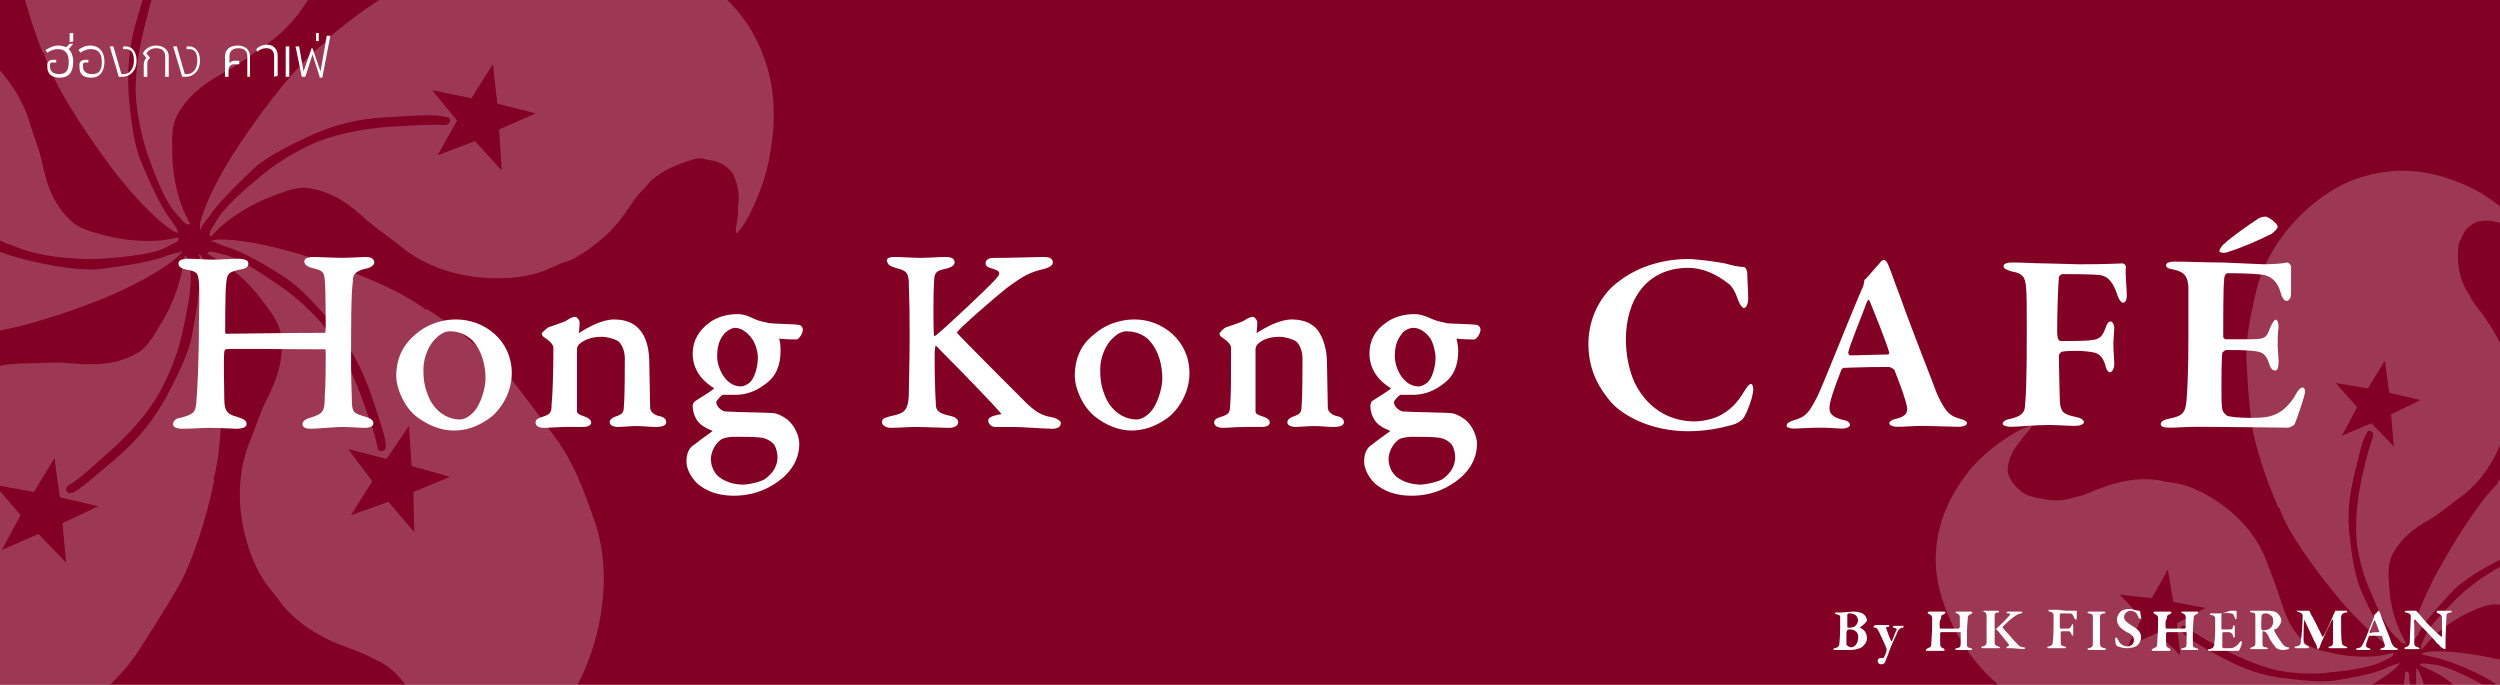 <?xml version="1.0" encoding="utf-8"?>
<!-- Generator: Adobe Illustrator 29.5.0, SVG Export Plug-In . SVG Version: 9.03 Build 0)  -->
<svg version="1.1" id="Layer_1" xmlns="http://www.w3.org/2000/svg" xmlns:xlink="http://www.w3.org/1999/xlink" x="0px" y="0px"
	 width="280px" height="76.7px" viewBox="0 0 280 76.7" style="enable-background:new 0 0 280 76.7;" xml:space="preserve">
<style type="text/css">
	.st0{fill:#820024;}
	.st1{fill:none;}
	.st2{clip-path:url(#SVGID_00000059267433473511300660000013541286904072865442_);}
	.st3{opacity:0.22;}
	.st4{fill:#FFFFFF;}
	.st5{fill:#FFFFFF;stroke:#FFFFFF;stroke-width:0.44;stroke-miterlimit:10;}
</style>
<g>
	<rect class="st0" width="280" height="76.7"/>
	<rect class="st1" width="280" height="76.7"/>
	<g>
		<defs>
			<rect id="SVGID_1_" width="280" height="76.7"/>
		</defs>
		<clipPath id="SVGID_00000065778914925004485830000000731101037833446044_">
			<use xlink:href="#SVGID_1_"  style="overflow:visible;"/>
		</clipPath>
		<g style="clip-path:url(#SVGID_00000065778914925004485830000000731101037833446044_);">
			<g class="st3">
				<path class="st4" d="M33-37.4c-4.2-2.2-8.9-3.3-14-2.1c-6.2,1.4-13.8,7.9-15.9,15.4c-1,3.5-1.8,6.7-1.8,9.6c0,2,0,5.3,0.3,8.6
					C1.8-3.6,3,1.5,4.8,5.9l0.1,0c1,3.4,4.4,8.6,7.6,12.9c4.1,5.4,7.4,7.7,7.5,7.2L20,26c-0.1-0.1-0.2-0.2-0.2-0.4l-0.6-0.9
					c-1-1.2-2.2-3.7-3.4-6.6c-0.9-2.1-1.2-5.4-1.4-7.6c-0.2-3.8,0.3-6.4,1.1-8.9c0.9-3,1.4-4.8,1.9-5.6l0.1-0.1
					c0.2-0.2,0.5-0.2,0.7,0c0.1,0.1,0.1,0.2,0.1,0.3l-0.1,0.1c-0.4,0.9-0.6,1.2-1.4,4.3c-0.5,2-1.5,5.2-1.6,9
					c-0.1,2.2,0.6,5.5,1.3,7.6c0.9,2.6,2.1,5.6,3.3,6.8l0.8,0.9c0.2,0.1,0.3,0.3,0.7,0.2l-0.5-1c-0.7-1.4-1.5-4.1-1.5-6.8
					c0-1.5-0.2-3.1,0.6-4.5c1.3-2.3,3.2-3.6,5.4-4.8c1.5-0.8,2.9-1.9,4.2-2.8c5.9-3.8,7.9-11.2,7.8-14.2l-0.2-2.2
					c0.1-0.8-0.3-3.1-1.2-5.3c-0.7-1.7-1.9-3.4-2.8-4.6c-0.5-0.6-0.7-1.4-1-1.9c-1-1.8-1-3.8-1-5c0-1.5,0.2-1.7,0.6-2.4
					c0.3-0.6,0.7-1.3,1.8-1.9c0.8-0.4,2.7-0.3,3.8,0.3c0.9,0.5,1.1,0.4,1.6,0.7c0.4,0.2,1.6,0.9,1.5,0.6
					C40.2-31.6,36.9-35.4,33-37.4L33-37.4z M20.9-6.3l0.2,4.5l-2.9-3.4L14-3.7l2.3-3.8L13.6-11l4.3,1l2.5-3.7l0.4,4.4L25-8.1
					L20.9-6.3L20.9-6.3z"/>
				<path class="st4" d="M20.3,28.1L20.3,28.1c-0.2,0.2-0.3,0.2-0.5,0.2l-1,0.3c-1.4,0.6-4.2,1.1-7.3,1.5c-2.2,0.3-5.6-0.3-7.7-0.8
					c-3.8-0.8-6.1-2-8.3-3.4c-2.7-1.6-4.2-2.6-4.8-3.4l-0.1-0.1c-0.1-0.2-0.1-0.6,0.2-0.7c0.1-0.1,0.2,0,0.4,0l0.1,0.1
					c0.8,0.6,1,0.9,3.8,2.5c1.8,1.1,4.6,2.8,8.3,3.9c2.1,0.6,5.5,0.9,7.7,0.8c2.8-0.2,6-0.5,7.5-1.3l1-0.5c0.2-0.1,0.4-0.2,0.4-0.6
					l-1.1,0.2c-1.5,0.3-4.3,0.3-7-0.4c-1.5-0.4-3-0.7-4.1-1.8c-1.9-1.9-2.6-4-3.1-6.5c-0.4-1.7-1.1-3.3-1.5-4.8
					C0.9,6.7-5.7,2.8-8.7,2.1l-2.2-0.5c-0.8-0.3-3-0.6-5.5-0.2c-1.8,0.2-3.7,0.9-5.2,1.5c-0.8,0.3-1.5,0.3-2.1,0.5
					c-2,0.5-3.9,0-5.1-0.4c-1.4-0.4-1.5-0.7-2.1-1.2c-0.5-0.5-1.1-1-1.4-2.3c-0.2-0.9,0.4-2.7,1.3-3.6c0.7-0.8,0.7-1,1.1-1.4
					c0.4-0.4,1.2-1.3,1-1.3c-0.9,0-5.4,2.2-8.4,5.4c-3.2,3.4-5.6,7.7-5.8,12.9c-0.3,6.4,3.9,15.5,10.6,19.5c3.1,1.9,6,3.5,8.8,4.3
					c1.9,0.5,5.1,1.4,8.4,2.1c2.3,0.5,7.5,0.7,12.2,0.1v-0.1c3.5-0.1,9.5-1.9,14.5-3.9C17.7,30.9,20.8,28.3,20.3,28.1L20.3,28.1z
					 M-13,22.6l-4.1,1.7l2.1-3.9l-2.9-3.4l4.4,0.8l2.3-3.8l0.6,4.4l4.3,1l-4,1.9l0.4,4.4C-9.9,25.9-13,22.6-13,22.6z"/>
				<path class="st4" d="M83.9,3c-3.4-5.4-12-10.5-19.8-9.9c-3.7,0.2-6.9,0.5-9.6,1.5c-1.9,0.7-5,1.8-8,3.1
					c-2.1,0.9-6.5,3.7-10.1,6.9l0.1,0.1c-2.9,2.1-6.7,7-9.7,11.5c-3.8,5.7-4.8,9.5-4.3,9.5l0-0.1c0-0.1,0.1-0.2,0.2-0.4l0.7-0.9
					c0.8-1.3,2.8-3.3,5.1-5.5c1.7-1.5,4.7-2.9,6.7-3.8c3.5-1.5,6.2-1.8,8.8-1.9c3.1-0.2,4.9-0.3,5.9,0l0.2,0
					c0.3,0.1,0.4,0.4,0.2,0.7c-0.1,0.1-0.2,0.1-0.3,0.2l-0.2,0c-0.9,0-1.4-0.1-4.5,0.1c-2.1,0.1-5.4,0.3-9,1.5
					c-2.1,0.7-5,2.4-6.7,3.8c-2.2,1.8-4.6,3.9-5.4,5.4l-0.6,1c-0.1,0.2-0.2,0.4,0,0.7l0.8-0.8c1.1-1.1,3.4-2.7,6-3.7
					c1.5-0.5,2.8-1.2,4.4-0.9c2.6,0.5,4.4,1.8,6.2,3.5c1.3,1.1,2.8,2.1,4,3.1c5.5,4.4,13.2,3.8,16,2.6l2.1-0.9
					c0.8-0.1,2.8-1.3,4.6-2.9c1.4-1.2,2.5-2.9,3.4-4.2c0.5-0.7,1.1-1.2,1.4-1.6c1.3-1.5,3.2-2.2,4.4-2.6c1.4-0.5,1.6-0.4,2.4-0.2
					c0.6,0.1,1.5,0.2,2.4,1.1c0.7,0.6,1.2,2.5,1,3.7c-0.1,1,0,1.2-0.1,1.8c-0.1,0.5-0.3,1.8-0.1,1.6c0.8-0.5,3.2-4.9,3.8-9.2
					C87.1,12.3,86.7,7.5,83.9,3L83.9,3z M56.2,19.1l-3-3.3L49,17.4l2.2-3.9l-2.8-3.4l4.4,0.9l2.4-3.8l0.5,4.4l4.3,1.1l-4.1,1.8
					C55.9,14.6,56.2,19.1,56.2,19.1z"/>
				<path class="st4" d="M24.6,38.6c-0.5-6.8-2-10.5-2.3-10.1l0,0.1c0.1,0.1,0.1,0.2,0,0.4l0,1.1c0.2,1.5-0.2,4.3-0.8,7.5
					c-0.4,2.2-2,5.2-3,7.1c-1.9,3.3-3.8,5.2-5.8,6.9c-2.4,2-3.7,3.2-4.6,3.6L8,55.2c-0.3,0.1-0.6-0.1-0.6-0.4c0-0.1,0.1-0.2,0.1-0.3
					l0.1-0.1c0.8-0.5,1.2-0.7,3.5-2.8c1.6-1.4,4.1-3.5,6.2-6.7c1.2-1.8,2.5-4.9,3-7.1c0.6-2.7,1.3-5.9,1-7.5l-0.2-1.1
					c-0.1-0.2-0.1-0.4-0.4-0.6l-0.2,1.1c-0.2,1.5-1,4.2-2.5,6.6c-0.8,1.3-1.5,2.7-2.9,3.4c-2.3,1.2-4.6,1.2-7.1,1
					c-1.7-0.2-3.5,0-5,0c-7-0.1-12.8,5-14.3,7.7l-1.1,2c-0.6,0.6-1.5,2.7-1.9,5.1c-0.3,1.8-0.2,3.8-0.2,5.4c0,0.8-0.1,1.6-0.2,2.1
					c-0.1,2-1.2,3.7-1.9,4.7c-0.8,1.2-1.1,1.3-1.8,1.6c-0.6,0.3-1.3,0.7-2.6,0.6c-0.9-0.1-2.5-1.2-3.1-2.3c-0.5-0.9-0.7-1-1-1.5
					c-0.2-0.4-0.9-1.6-0.9-1.3c-0.3,0.9,0.5,5.8,2.6,9.6c2.3,4.1,5.6,7.6,10.6,9.5c6,2.2,15.9,1,21.8-4.2c2.8-2.4,5.2-4.6,6.7-7.1
					c1.1-1.7,2.9-4.5,4.5-7.3c1.1-2,2.9-6.9,3.8-11.6l-0.1,0C24.9,50.2,25,44,24.6,38.6L24.6,38.6z M7,58.6L7.4,63l-3.1-3.2
					l-4.1,1.8l2.1-3.9l-2.9-3.4l4.4,0.8l2.3-3.8l0.6,4.4l4.3,1L7,58.6L7,58.6z"/>
				<path class="st4" d="M66.5,58.1c-1.2-3.5-2.4-6.5-4.1-8.8c-1.2-1.6-3.1-4.3-5.2-6.9c-1.5-1.8-5.3-5.2-9.4-7.8l-0.1,0.1
					c-2.8-2.2-8.5-4.5-13.7-6.1c-6.5-2-10.5-2-10.3-1.5h0.1c0.1,0,0.3,0,0.4,0.1l1,0.4c1.5,0.4,4,1.7,6.6,3.4
					c1.9,1.2,4.1,3.7,5.5,5.4c2.4,3,3.4,5.4,4.3,7.9c1,3,1.6,4.7,1.6,5.6l0,0.2c0,0.3-0.3,0.5-0.6,0.4c-0.1,0-0.2-0.1-0.3-0.2l0-0.1
					c-0.2-0.9-0.2-1.3-1.3-4.3c-0.7-2-1.8-5.1-3.9-8.3c-1.2-1.8-3.7-4.2-5.5-5.4c-2.3-1.6-5-3.4-6.6-3.7l-1.1-0.3
					c-0.2,0-0.5-0.1-0.7,0.2l1,0.6c1.4,0.7,3.6,2.5,5.2,4.7c0.9,1.2,1.9,2.4,2.1,4c0.3,2.6-0.5,4.8-1.6,7c-0.8,1.5-1.3,3.3-1.9,4.7
					c-2.7,6.5,0,13.7,1.9,16.1l1.4,1.8c0.4,0.7,2,2.4,4.1,3.6c1.6,1,3.5,1.6,5,2.2c0.8,0.3,1.4,0.7,1.9,0.9c1.8,0.8,3,2.5,3.7,3.5
					c0.8,1.2,0.8,1.5,0.8,2.3c0,0.7,0.2,1.5-0.4,2.7c-0.4,0.8-2,1.8-3.3,2c-1,0.2-1.2,0.3-1.7,0.4c-0.5,0.1-1.8,0.2-1.6,0.4
					c0.7,0.6,5.6,1.7,9.9,1.1c4.7-0.6,9.2-2.4,12.7-6.3C66.7,75.1,69.2,65.4,66.5,58.1L66.5,58.1z M46.3,55.1l0.1,4.5l-2.9-3.4
					l-4.2,1.5l2.4-3.8L39,50.3l4.3,1.1l2.5-3.7l0.3,4.5l4.3,1.2L46.3,55.1L46.3,55.1z"/>
			</g>
			<g class="st3">
				<path class="st4" d="M234,112.6c1.9,3.3,4.6,6.1,8.7,7.6c4.9,1.7,12.9,0.6,17.6-3.6c2.2-2,4.1-3.8,5.4-5.8
					c0.9-1.4,2.3-3.7,3.6-6c0.9-1.7,2.3-5.6,3-9.5l-0.1,0c0.8-2.8,0.8-7.8,0.4-12.2c-0.5-5.5-1.7-8.5-2-8.2l0,0.1
					c0,0.1,0.1,0.2,0,0.3v0.9c0.1,1.2-0.1,3.5-0.5,6.1c-0.3,1.8-1.5,4.2-2.4,5.8c-1.5,2.7-3,4.2-4.6,5.7c-1.9,1.7-3,2.7-3.7,3
					l-0.1,0.1c-0.2,0.1-0.5-0.1-0.5-0.3c0-0.1,0-0.2,0.1-0.3l0.1-0.1c0.6-0.4,0.9-0.6,2.8-2.3c1.3-1.2,3.3-2.9,5-5.5
					c1-1.5,2-4,2.4-5.8c0.5-2.2,1-4.8,0.7-6.1l-0.1-0.9c0-0.2-0.1-0.4-0.4-0.4l-0.1,0.9c-0.1,1.2-0.8,3.4-1.9,5.3
					c-0.7,1.1-1.2,2.2-2.4,2.8c-1.9,1-3.7,1.1-5.7,0.9c-1.4-0.1-2.8,0-4.1,0c-5.7,0-10.3,4.2-11.5,6.4l-0.9,1.6
					c-0.4,0.5-1.2,2.2-1.5,4.2c-0.2,1.5-0.2,3.1-0.1,4.4c0,0.7-0.1,1.3-0.1,1.7c-0.1,1.6-0.9,3-1.5,3.9c-0.7,1-0.9,1-1.5,1.3
					c-0.5,0.2-1.1,0.6-2.1,0.5c-0.8-0.1-2-1-2.5-1.8c-0.4-0.7-0.6-0.8-0.8-1.2c-0.2-0.4-0.7-1.3-0.8-1.1
					C231.6,105.5,232.2,109.5,234,112.6L234,112.6z M255.8,96.6l1.8-3.1l0.5,3.6l3.5,0.8l-3.2,1.6l0.4,3.6l-2.5-2.6l-3.3,1.5
					l1.7-3.2l-2.4-2.7L255.8,96.6L255.8,96.6z"/>
				<path class="st4" d="M271.2,73.3L271.2,73.3c0.2,0,0.3,0,0.4,0.1l0.9,0.2c1.2,0.2,3.4,1,5.7,2.2c1.6,0.8,3.7,2.6,4.9,3.9
					c2.2,2.2,3.3,4.1,4.2,6c1.1,2.3,1.8,3.6,1.8,4.4l0,0.1c0,0.2-0.2,0.4-0.4,0.4c-0.1,0-0.2-0.1-0.2-0.2l0-0.1
					c-0.3-0.7-0.3-1.1-1.5-3.4c-0.8-1.5-1.9-3.9-4-6.3c-1.1-1.4-3.4-3-4.9-3.9c-2-1.1-4.3-2.2-5.7-2.3l-0.9-0.1
					c-0.2,0-0.4,0-0.5,0.2l0.9,0.4c1.2,0.5,3.1,1.7,4.6,3.3c0.9,0.9,1.8,1.8,2,3c0.5,2.1,0,3.9-0.7,5.8c-0.5,1.3-0.7,2.7-1.1,3.9
					c-1.5,5.5,1.3,11.1,3,12.8l1.3,1.3c0.4,0.6,1.8,1.7,3.6,2.6c1.4,0.6,3,1,4.2,1.3c0.6,0.1,1.2,0.4,1.6,0.6
					c1.6,0.5,2.6,1.7,3.3,2.5c0.8,0.9,0.8,1.1,0.9,1.8c0.1,0.5,0.3,1.2-0.1,2.2c-0.3,0.7-1.5,1.7-2.5,1.9c-0.8,0.2-0.9,0.3-1.4,0.4
					c-0.4,0.1-1.4,0.3-1.2,0.5c0.6,0.4,4.7,0.8,8.1,0c3.7-0.9,7.2-2.8,9.6-6.3c3-4.2,4.1-12.3,1.3-17.9c-1.3-2.7-2.5-5-4.1-6.7
					c-1.1-1.2-2.9-3.2-4.8-5.1c-1.4-1.3-4.8-3.7-8.3-5.4l0,0.1c-2.5-1.5-7.3-2.9-11.6-3.7C274.2,72.6,271,72.9,271.2,73.3
					L271.2,73.3z M291.7,91.6l3.6,0.6l-3.2,1.7l0.5,3.6l-2.6-2.5l-3.2,1.6l1.5-3.3l-2.5-2.6l3.6,0.5L291,88L291.7,91.6L291.7,91.6z"
					/>
				<path class="st4" d="M216.8,62.7c0,5.2,3.7,12.4,9.2,15.5c2.6,1.4,4.9,2.7,7.2,3.2c1.6,0.3,4.2,1,6.9,1.4
					c1.9,0.3,6.1,0.3,9.9-0.3v-0.1c2.9-0.2,7.6-1.8,11.6-3.6c5-2.3,7.5-4.4,7.1-4.6l-0.1,0.1c-0.1,0.1-0.2,0.1-0.3,0.1l-0.8,0.3
					c-1.1,0.6-3.3,1.1-5.9,1.5c-1.8,0.3-4.5-0.1-6.3-0.3c-3.1-0.5-5-1.5-6.9-2.5c-2.2-1.2-3.5-2-4-2.6l-0.1-0.1
					c-0.1-0.2-0.1-0.5,0.1-0.6c0.1-0.1,0.2,0,0.3,0l0.1,0.1c0.6,0.4,0.9,0.7,3.1,1.9c1.5,0.8,3.8,2.1,6.8,2.9
					c1.7,0.4,4.5,0.6,6.3,0.3c2.2-0.2,4.8-0.6,6-1.3l0.8-0.4c0.1-0.1,0.3-0.2,0.3-0.5l-0.9,0.2c-1.2,0.3-3.5,0.4-5.7-0.1
					c-1.2-0.3-2.5-0.4-3.4-1.3c-1.6-1.4-2.2-3.2-2.8-5.1c-0.4-1.3-1-2.7-1.4-3.8c-1.9-5.4-7.4-8.3-9.8-8.8l-1.8-0.3
					c-0.6-0.2-2.5-0.4-4.4,0c-1.5,0.3-3,0.9-4.2,1.4c-0.6,0.3-1.2,0.3-1.7,0.5c-1.6,0.5-3.1,0.1-4.1-0.1c-1.2-0.3-1.3-0.5-1.8-0.9
					c-0.4-0.4-0.9-0.8-1.2-1.8c-0.2-0.7,0.3-2.2,0.9-3c0.6-0.7,0.6-0.8,0.9-1.2c0.3-0.3,1-1.1,0.8-1.1c-0.8,0-4.3,2-6.6,4.6
					C218.6,55,216.8,58.5,216.8,62.7L216.8,62.7z M242.8,63.8l0.6,3.6l3.6,0.7l-3.2,1.7l0.4,3.6l-2.6-2.5l-3.3,1.5l1.6-3.2l-2.5-2.6
					L241,67C241,67,242.8,63.8,242.8,63.8z"/>
				<path class="st4" d="M272.9,64.2c-2.6,4.9-3.2,8.1-2.8,8v-0.1c0-0.1,0.1-0.2,0.2-0.3l0.5-0.7c0.5-1.1,2-2.9,3.8-4.8
					c1.2-1.3,3.6-2.7,5.2-3.5c2.8-1.5,4.9-1.9,7-2.2c2.5-0.4,4-0.6,4.8-0.4h0.1c0.2,0.1,0.3,0.3,0.2,0.5c0,0.1-0.1,0.1-0.2,0.2h-0.1
					c-0.8,0-1.1,0-3.6,0.4c-1.7,0.3-4.3,0.7-7.2,1.8c-1.6,0.7-3.9,2.3-5.2,3.5c-1.6,1.6-3.5,3.4-4,4.7l-0.4,0.9c0,0.2-0.1,0.3,0,0.6
					l0.6-0.7c0.8-1,2.5-2.4,4.5-3.4c1.1-0.5,2.2-1.1,3.5-1c2.1,0.2,3.7,1.2,5.3,2.4c1.1,0.8,2.4,1.5,3.4,2.2c4.8,3.1,11,2.1,13.1,1
					l1.6-0.9c0.6-0.2,2.2-1.2,3.5-2.7c1-1.1,1.9-2.5,2.5-3.7c0.3-0.6,0.8-1,1-1.4c1-1.3,2.4-2,3.4-2.4c1.1-0.5,1.3-0.4,2-0.3
					c0.5,0.1,1.2,0.1,2,0.7c0.6,0.5,1.1,1.9,1.1,2.9c0,0.9,0,1,0,1.4c0,0.4-0.1,1.5,0.1,1.3c0.6-0.5,2.2-4.2,2.4-7.7
					c0.2-3.8-0.5-7.7-3.1-11.1c-3.1-4.1-10.5-7.6-16.7-6.7c-3,0.5-5.5,0.9-7.7,1.9c-1.5,0.7-3.9,1.8-6.3,3.1c-1.7,0.9-5,3.4-7.7,6.3
					l0.1,0.1C277.7,56.1,275,60.4,272.9,64.2L272.9,64.2z M293.7,58.3l1.7-3.2l0.7,3.6l3.6,0.6l-3.2,1.8l0.5,3.6l-2.6-2.5l-3.2,1.6
					l1.5-3.3l-2.5-2.6L293.7,58.3z"/>
				<path class="st4" d="M252.7,32.6c-0.7,2.9-1.2,5.5-1.1,7.8c0.1,1.6,0.2,4.3,0.6,7c0.2,1.9,1.4,5.9,3,9.5l0.1,0
					c0.9,2.7,3.9,6.8,6.7,10.2c3.6,4.2,6.3,6,6.4,5.6l-0.1,0c-0.1,0-0.2-0.1-0.2-0.3l-0.5-0.7c-0.8-0.9-2-2.9-3-5.2
					c-0.8-1.6-1.2-4.3-1.4-6.1c-0.4-3.1,0-5.2,0.5-7.3c0.6-2.5,0.9-3.9,1.4-4.6l0-0.1c0.1-0.2,0.4-0.2,0.6,0
					c0.1,0.1,0.1,0.2,0.1,0.3l0,0.1c-0.2,0.7-0.4,1-1,3.5c-0.4,1.7-1,4.3-0.9,7.4c0,1.8,0.7,4.5,1.4,6.1c0.9,2.1,1.9,4.5,2.9,5.4
					l0.7,0.7c0.1,0.1,0.3,0.2,0.6,0.2l-0.4-0.8c-0.6-1.1-1.4-3.2-1.5-5.5c-0.1-1.2-0.2-2.5,0.3-3.6c1-1.9,2.4-3,4.2-4
					c1.2-0.7,2.3-1.7,3.3-2.4c4.7-3.3,6-9.4,5.7-11.9l-0.2-1.8c0.1-0.7-0.3-2.5-1.2-4.3c-0.7-1.3-1.7-2.7-2.5-3.7
					c-0.4-0.5-0.6-1.1-0.9-1.5c-0.9-1.4-1-3-1-4c0-1.2,0.1-1.4,0.4-2c0.2-0.5,0.5-1.1,1.4-1.6c0.7-0.4,2.2-0.4,3.1,0.1
					c0.8,0.4,0.9,0.3,1.3,0.5c0.4,0.2,1.3,0.6,1.3,0.4c-0.2-0.7-3.1-3.6-6.3-5.1c-3.5-1.6-7.3-2.4-11.5-1.2
					C260,20.9,254.1,26.4,252.7,32.6L252.7,32.6z M265.2,43.5l1.9-3.1l0.5,3.6l3.5,0.8l-3.3,1.6l0.3,3.6l-2.5-2.6l-3.3,1.4l1.7-3.2
					l-2.4-2.7L265.2,43.5L265.2,43.5z"/>
			</g>
		</g>
	</g>
	<path class="st4" d="M208.3,70.3C208.3,70.3,208.3,70.3,208.3,70.3c0.5,0.2,0.8,0.6,0.8,1.2c0,0.4-0.3,0.8-0.6,1
		c-0.3,0.2-1,0.3-1.2,0.3c-0.2,0-0.9,0-1.3,0c-0.2,0-0.4,0-0.5,0c-0.1,0-0.2-0.1-0.2-0.1s0.1-0.1,0.2-0.1c0.4-0.1,0.4-0.2,0.5-0.4
		c0-0.1,0.1-0.8,0.1-2.1c0-0.6,0-0.9,0-1c0-0.2-0.1-0.2-0.4-0.3c-0.1,0-0.2-0.1-0.2-0.1c0-0.1,0.1-0.1,0.2-0.1h0.5
		c0.2,0,1.1-0.1,1.4-0.1c0.4,0,0.8,0.1,1,0.2c0.3,0.2,0.5,0.5,0.5,0.8C208.9,69.9,208.5,70.1,208.3,70.3L208.3,70.3z M207.2,68.7
		c0,0-0.2,0-0.2,0c0,0-0.1,0.1-0.1,0.1c0,0.1,0,0.3,0,1.4c0,0,0,0.1,0.1,0.1c0.2,0,0.6,0,0.8-0.2c0.2-0.2,0.3-0.4,0.3-0.6
		C208.1,69,207.7,68.7,207.2,68.7L207.2,68.7z M207.7,70.6c-0.2-0.1-0.4-0.1-0.6-0.1c-0.1,0-0.2,0-0.2,0.1c0,0-0.1,0.1-0.1,0.3
		c0,0.2,0,1,0,1.2c0,0.1,0,0.2,0.1,0.2c0.1,0.1,0.3,0.2,0.4,0.2c0.4,0,0.8-0.4,0.8-1C208.2,71.1,208,70.8,207.7,70.6z"/>
	<path class="st4" d="M210.1,70c0.2,0,0.5,0,0.7,0s0.5,0,0.6,0c0.1,0,0.2,0,0.2,0.1s0,0.1-0.2,0.1c-0.2,0.1-0.2,0.1-0.1,0.3
		c0.1,0.3,0.4,1.1,0.5,1.3c0,0,0.1,0,0.1,0c0.1-0.2,0.4-1.1,0.5-1.2c0.1-0.2,0-0.2-0.3-0.3c-0.1,0-0.1-0.1-0.1-0.1
		c0-0.1,0.1-0.1,0.2-0.1c0.1,0,0.3,0,0.4,0s0.3,0,0.5,0c0.1,0,0.1,0,0.1,0.1s-0.1,0.1-0.2,0.1c-0.1,0-0.2,0.1-0.4,0.3
		c-0.1,0.3-0.7,1.5-0.8,1.8c-0.2,0.6-0.5,1.3-0.7,1.8c-0.1,0.2-0.3,0.2-0.4,0.2c-0.3,0-0.4-0.2-0.4-0.4c0-0.1,0.1-0.3,0.3-0.3
		c0,0,0.2,0,0.3,0c0.1,0,0.1-0.1,0.1-0.1c0.1-0.1,0.3-0.6,0.3-0.8c0-0.1,0-0.1,0-0.1c0-0.1-0.1-0.2-0.1-0.3
		c-0.2-0.4-0.7-1.6-0.9-1.9c-0.1-0.1-0.1-0.2-0.3-0.2c-0.1,0-0.2-0.1-0.2-0.1C209.9,70.1,210,70,210.1,70L210.1,70z"/>
	<path class="st4" d="M217.3,70.4c0.5,0,1.4,0,2.1,0c0,0,0.1-0.1,0.1-0.2c0-0.1,0-0.9,0-1.1c0-0.2-0.1-0.3-0.3-0.4
		c-0.1,0-0.2-0.1-0.2-0.1c0-0.1,0.1-0.1,0.2-0.1c0.1,0,0.6,0,0.8,0c0.2,0,0.7,0,0.7,0c0.1,0,0.2,0,0.2,0.1c0,0.1-0.1,0.1-0.2,0.2
		c-0.2,0.1-0.3,0.2-0.3,0.3c0,0.3-0.1,0.9-0.1,1.9c0,0.7,0,1,0,1.2c0,0.3,0.1,0.3,0.4,0.4c0.1,0,0.2,0.1,0.2,0.1
		c0,0.1-0.1,0.1-0.2,0.1s-0.5,0-0.7,0c-0.1,0-0.7,0-0.8,0c-0.2,0-0.2,0-0.2-0.1s0.1-0.1,0.2-0.1c0.3-0.1,0.4-0.1,0.4-0.6
		c0-0.3,0-0.9,0-1.1c0-0.1,0-0.1-0.1-0.1c-0.6,0-2,0-2.1,0c0,0-0.1,0.1-0.1,0.1c0,0.2,0,1,0,1.2c0,0.3,0.1,0.4,0.3,0.5
		c0.1,0,0.2,0.1,0.2,0.2c0,0.1-0.1,0.1-0.2,0.1c-0.1,0-0.6,0-0.9,0c-0.2,0-0.5,0-0.8,0c-0.2,0-0.2,0-0.2-0.1c0-0.1,0.1-0.1,0.2-0.2
		c0.3-0.1,0.4-0.2,0.4-0.4c0-0.3,0.1-1.3,0.1-2.2c0-0.2,0-0.6,0-0.8c0-0.2-0.1-0.3-0.3-0.4c-0.2-0.1-0.2-0.1-0.2-0.2
		c0-0.1,0.1-0.1,0.2-0.1c0.2,0,0.6,0,0.8,0c0.3,0,0.6,0,0.8,0c0.1,0,0.2,0,0.2,0.1c0,0.1-0.1,0.1-0.2,0.2c-0.3,0.1-0.3,0.2-0.3,0.5
		C217.2,69.4,217.2,70.2,217.3,70.4C217.2,70.3,217.2,70.4,217.3,70.4L217.3,70.4z"/>
	<path class="st4" d="M222.2,68.4c0.2,0,0.5,0,0.7,0s0.6,0,0.8,0c0.1,0,0.2,0,0.2,0.1c0,0.1-0.1,0.1-0.2,0.1
		c-0.3,0.1-0.3,0.1-0.3,0.4c0,0.2,0,1.1,0,1.4c0,0,0,0.1,0.1,0.1s0.1-0.1,0.1-0.1c0.2-0.2,1.1-1,1.4-1.4c0.2-0.2,0.2-0.3-0.1-0.3
		c-0.1,0-0.2-0.1-0.2-0.1s0.1-0.1,0.2-0.1h0.3c0.4,0,0.9,0,1.1,0c0.1,0,0.2,0,0.2,0.1s-0.1,0.1-0.2,0.1c-0.4,0.1-0.6,0.3-0.9,0.5
		c-0.3,0.2-0.8,0.7-1.1,1c0,0,0,0.1,0,0.1c0.2,0.2,1.3,1.5,1.7,1.9c0.2,0.2,0.4,0.3,0.7,0.3c0.1,0,0.1,0.1,0.1,0.1
		c0,0.1-0.1,0.1-0.2,0.1c-0.2,0-1-0.1-1.2-0.1c-0.2,0-0.4,0-0.6,0c-0.1,0-0.1-0.1-0.1-0.1c0,0,0.1-0.1,0.3-0.2c0,0,0-0.1,0-0.1
		c-0.2-0.3-0.9-1.1-1.2-1.5c-0.2-0.2-0.2-0.2-0.3-0.2s-0.1,0-0.1,0.2c0,0.5,0,1.2,0,1.4c0,0.1,0.1,0.2,0.4,0.3
		c0.1,0,0.2,0.1,0.2,0.1c0,0.1-0.1,0.1-0.2,0.1c-0.1,0-0.6,0-0.9,0s-0.6,0-0.8,0c-0.1,0-0.2-0.1-0.2-0.1c0-0.1,0.1-0.1,0.2-0.1
		c0.3-0.1,0.4-0.2,0.4-0.6c0-0.3,0-0.8,0-1.5c0-1.1,0-1.1,0-1.3c0-0.3-0.1-0.4-0.3-0.5c-0.2-0.1-0.2-0.1-0.2-0.1
		C222,68.5,222.1,68.5,222.2,68.4L222.2,68.4z"/>
	<path class="st4" d="M231.4,68.4c0.8,0,1.1,0,1.1,0c0.1,0,0.1,0,0.1,0.1c0,0.2,0,0.5,0,0.7c0,0.1,0,0.2-0.1,0.2
		c-0.1,0-0.1-0.1-0.2-0.2c-0.1-0.3-0.2-0.5-0.5-0.5c-0.2,0-0.8,0-1,0c0,0-0.1,0.1-0.1,0.1c0,0.2,0,1,0,1.4c0,0.1,0,0.2,0.1,0.2
		c0.2,0,0.6,0,0.8,0c0.2,0,0.3-0.1,0.4-0.3c0-0.1,0.1-0.2,0.1-0.2c0.1,0,0.1,0.1,0.1,0.2c0,0.1,0,0.3,0,0.4c0,0.2,0,0.4,0,0.5
		c0,0.2-0.1,0.2-0.1,0.2c0,0-0.1-0.1-0.1-0.2c-0.1-0.2-0.2-0.3-0.3-0.3c-0.1,0-0.3,0-0.4,0c-0.1,0-0.3,0-0.4,0c0,0-0.1,0.1-0.1,0.1
		c0,0.4,0,1.1,0,1.2c0,0.3,0.1,0.3,0.4,0.4c0.1,0,0.2,0.1,0.2,0.1c0,0.1-0.1,0.1-0.2,0.1c-0.2,0-0.4,0-0.7,0c-0.4,0-0.8,0-1,0
		c-0.1,0-0.2,0-0.2-0.1c0-0.1,0.1-0.1,0.2-0.1c0.3-0.1,0.4-0.2,0.4-0.4c0-0.2,0.1-0.6,0.1-1.9c0-0.6,0-1,0-1.2
		c0-0.2-0.1-0.3-0.4-0.4c-0.1,0-0.2-0.1-0.2-0.1c0-0.1,0.1-0.1,0.2-0.1c0.3,0,0.6,0,0.9,0L231.4,68.4L231.4,68.4z"/>
	<path class="st4" d="M234.4,69.2c0-0.3,0-0.4-0.4-0.5c-0.2,0-0.2-0.1-0.2-0.1c0-0.1,0.1-0.1,0.2-0.1c0.2,0,0.6,0,0.8,0
		c0.3,0,0.6,0,0.8,0c0.1,0,0.2,0,0.2,0.1s-0.1,0.1-0.2,0.1c-0.4,0.1-0.4,0.2-0.4,0.4c0,0.2,0,0.4,0,1.6c0,0.8,0,1.1,0,1.3
		c0,0.4,0.1,0.5,0.5,0.6c0.1,0,0.2,0.1,0.2,0.1s-0.1,0.1-0.2,0.1c-0.3,0-0.8,0-1,0c-0.2,0-0.4,0-0.7,0c-0.2,0-0.2-0.1-0.2-0.1
		c0-0.1,0.1-0.1,0.2-0.1c0.3-0.1,0.4-0.2,0.4-0.5c0-0.2,0-0.9,0-1.5C234.4,70.1,234.4,69.4,234.4,69.2L234.4,69.2z"/>
	<path class="st4" d="M239.6,68.4c0,0,0.1,0.1,0.1,0.1c0,0.1,0.1,0.6,0.1,0.6c0,0.1,0,0.2-0.1,0.2c-0.1,0-0.2-0.1-0.2-0.2
		c-0.1-0.2-0.2-0.4-0.3-0.5c-0.2-0.1-0.3-0.2-0.6-0.2c-0.3,0-0.7,0.3-0.7,0.7c0,0.4,0.3,0.6,0.9,1c0.9,0.5,1,0.9,1,1.3
		c0,0.3-0.2,0.8-0.6,1c-0.2,0.1-0.6,0.2-1,0.2c-0.4,0-0.7-0.1-1-0.2c-0.1,0-0.2-0.2-0.2-0.2c-0.1-0.2-0.1-0.5-0.1-0.7
		c0-0.1,0.1-0.1,0.1-0.1c0.1,0,0.2,0.2,0.3,0.4c0.2,0.4,0.6,0.6,1,0.6c0.3,0,0.7-0.2,0.7-0.7c0-0.3-0.1-0.6-0.8-0.9
		c-0.7-0.4-1.1-0.8-1.1-1.4c0-0.4,0.2-0.7,0.4-0.9c0.2-0.2,0.6-0.3,1.1-0.3C239,68.3,239.4,68.4,239.6,68.4L239.6,68.4z"/>
	<path class="st4" d="M242.6,70.4c0.5,0,1.4,0,2.1,0c0,0,0.1-0.1,0.1-0.2c0-0.1,0-0.9,0-1.1c0-0.2-0.1-0.3-0.3-0.4
		c-0.1,0-0.2-0.1-0.2-0.1c0-0.1,0.1-0.1,0.2-0.1c0.1,0,0.6,0,0.8,0c0.2,0,0.7,0,0.7,0c0.1,0,0.2,0,0.2,0.1c0,0.1-0.1,0.1-0.2,0.2
		c-0.2,0.1-0.3,0.2-0.3,0.3c0,0.3-0.1,0.9-0.1,1.9c0,0.7,0,1,0,1.2c0,0.3,0.1,0.3,0.4,0.4c0.1,0,0.2,0.1,0.2,0.1
		c0,0.1-0.1,0.1-0.2,0.1s-0.5,0-0.7,0c-0.1,0-0.7,0-0.8,0c-0.2,0-0.2,0-0.2-0.1s0.1-0.1,0.2-0.1c0.3-0.1,0.4-0.1,0.4-0.6
		c0-0.3,0-0.9,0-1.1c0-0.1,0-0.1-0.1-0.1c-0.6,0-2,0-2.1,0c0,0-0.1,0.1-0.1,0.1c0,0.2,0,1,0,1.2c0,0.3,0.1,0.4,0.3,0.5
		c0.1,0,0.2,0.1,0.2,0.2c0,0.1-0.1,0.1-0.2,0.1c-0.1,0-0.6,0-0.9,0c-0.2,0-0.5,0-0.8,0c-0.2,0-0.2,0-0.2-0.1c0-0.1,0.1-0.1,0.2-0.2
		c0.3-0.1,0.4-0.2,0.4-0.4c0-0.3,0.1-1.3,0.1-2.2c0-0.2,0-0.6,0-0.8c0-0.2-0.1-0.3-0.3-0.4c-0.2-0.1-0.2-0.1-0.2-0.2
		c0-0.1,0.1-0.1,0.2-0.1c0.2,0,0.6,0,0.8,0c0.3,0,0.6,0,0.8,0c0.1,0,0.2,0,0.2,0.1c0,0.1-0.1,0.1-0.2,0.2c-0.3,0.1-0.3,0.2-0.3,0.5
		C242.5,69.4,242.5,70.2,242.6,70.4C242.5,70.3,242.5,70.4,242.6,70.4L242.6,70.4z"/>
	<path class="st4" d="M249.8,68.4c0.2,0,0.5,0,0.6,0c0,0,0.1,0,0.1,0.1c0,0.1,0,0.6,0,0.7c0,0.1-0.1,0.2-0.1,0.2s-0.1-0.1-0.1-0.2
		c-0.1-0.4-0.3-0.5-0.4-0.5c-0.1,0-0.4-0.1-1,0c0,0-0.1,0-0.1,0.2c0,0.2,0,1.1,0,1.5c0,0,0,0.1,0.1,0.1h0.6c0.5,0,0.5,0,0.6-0.3
		c0-0.1,0.1-0.2,0.1-0.2s0.1,0.1,0.1,0.2c0,0.2,0,0.3,0,0.5c0,0.2,0,0.3,0,0.5c0,0.1,0,0.2-0.1,0.2s-0.1-0.1-0.1-0.2
		c-0.1-0.3-0.2-0.3-0.4-0.4c-0.2,0-0.5,0-0.7,0c0,0-0.1,0.1-0.1,0.1c0,0.2,0,0.7,0,0.9c0,0.2,0,0.4,0,0.6c0,0.1,0.1,0.2,0.1,0.2
		c0.1,0,0.3,0,0.6,0c0.2,0,0.5,0,0.6-0.1c0.2-0.1,0.4-0.2,0.6-0.5c0.1-0.2,0.2-0.2,0.2-0.2c0.1,0,0.1,0.1,0.1,0.2s-0.2,0.7-0.3,0.8
		c0,0.1-0.1,0.1-0.2,0.1c-0.1,0-1.8,0-2.3,0c-0.5,0-0.5,0-0.8,0c-0.1,0-0.2,0-0.2-0.1c0-0.1,0.1-0.1,0.2-0.1
		c0.4-0.1,0.4-0.2,0.5-0.5c0-0.3,0.1-0.8,0.1-1.6s0-1.1,0-1.3c0-0.2-0.1-0.4-0.4-0.4c-0.1,0-0.2-0.1-0.2-0.1c0-0.1,0.1-0.1,0.2-0.1
		c0.3,0,0.9,0,1.2,0L249.8,68.4L249.8,68.4z"/>
	<path class="st4" d="M255,70.4c0,0-0.2,0.1-0.3,0.1c0,0,0,0.1,0,0.1c0.1,0.3,0.7,1.2,1,1.6c0.2,0.2,0.4,0.3,0.6,0.3
		c0.1,0,0.1,0.1,0.1,0.1c0,0-0.1,0.1-0.1,0.1c-0.1,0-0.4,0.1-0.5,0.1c-0.6,0-0.9-0.2-1-0.4c-0.2-0.2-0.6-0.8-0.8-1.3
		c-0.1-0.1-0.2-0.2-0.2-0.3c-0.1,0-0.2-0.1-0.3-0.1c0,0-0.1,0-0.1,0.1c0,0.1,0,1,0,1.3c0,0.3,0.1,0.4,0.4,0.4c0.1,0,0.2,0.1,0.2,0.1
		c0,0.1-0.1,0.1-0.2,0.1c-0.2,0-0.6,0-0.9,0c-0.2,0-0.6,0-0.7,0c-0.2,0-0.2-0.1-0.2-0.1c0,0,0.1-0.1,0.2-0.1
		c0.3-0.1,0.4-0.2,0.4-0.4c0-0.5,0-1.1,0-1.7c0-0.7,0-1.3,0-1.5c0-0.2-0.1-0.3-0.4-0.3c-0.1,0-0.2-0.1-0.2-0.1
		c0-0.1,0.1-0.1,0.2-0.1h0.5c0.3,0,0.8,0,1.2,0c0.3,0,0.9,0,1.2,0.3c0.2,0.2,0.4,0.5,0.4,0.8C255.5,69.8,255.3,70.1,255,70.4
		L255,70.4z M254.3,68.9c-0.2-0.2-0.4-0.2-0.6-0.2c0,0-0.2,0-0.3,0.1c0,0-0.1,0.1-0.1,0.1c0,0.2-0.1,1.4,0,1.6c0,0,0.1,0.1,0.1,0.1
		c0.4,0,0.7-0.1,0.8-0.2c0.2-0.1,0.4-0.4,0.4-0.8C254.6,69.4,254.6,69.1,254.3,68.9L254.3,68.9z"/>
	<path class="st4" d="M257.5,68.4c0.4,0,0.6,0,1.1,0c0,0,0.1,0.1,0.1,0.1c0.1,0.2,0.1,0.3,0.3,0.6c0.4,0.7,1,2,1.1,2.2
		c0,0,0.1,0,0.1,0c0.2-0.3,0.9-1.8,1.1-2.3c0-0.1,0.2-0.4,0.2-0.5c0,0,0.1-0.1,0.1-0.1c0.5,0,1,0,1.1,0c0.1,0,0.2,0,0.2,0.1
		c0,0.1-0.1,0.1-0.2,0.1c-0.1,0-0.2,0.1-0.3,0.1c-0.1,0.1-0.2,0.2-0.2,0.5c0,1.1,0,2.4,0.1,2.8c0,0.2,0.1,0.3,0.4,0.4
		c0.1,0,0.2,0.1,0.2,0.1c0,0.1-0.1,0.1-0.2,0.1c-0.1,0-0.7,0-1,0c-0.1,0-0.5,0-0.7,0c-0.1,0-0.2,0-0.2-0.1s0.1-0.1,0.2-0.1
		c0.3-0.1,0.3-0.3,0.3-0.5c0-0.3,0-2.1,0-2.4c0-0.1,0-0.1-0.1-0.1c-0.2,0.4-0.8,1.6-1,2.1c-0.2,0.4-0.3,0.7-0.4,1
		c-0.1,0.2-0.2,0.2-0.2,0.2s-0.1-0.1-0.1-0.2c0-0.1-0.1-0.4-0.3-0.7c-0.4-0.9-1-2.1-1.1-2.4c0,0,0,0,0,0c-0.1,0.4-0.1,1.6-0.1,2.3
		c0,0.4,0.1,0.5,0.4,0.6c0.1,0.1,0.2,0.1,0.2,0.2c0,0.1-0.1,0.1-0.2,0.1c-0.2,0-0.5,0-0.6,0s-0.5,0-0.6,0c-0.1,0-0.2,0-0.2-0.1
		c0-0.1,0.1-0.1,0.2-0.1c0.4-0.1,0.5-0.2,0.5-0.7c0.1-0.5,0.2-2.1,0.2-2.7c0-0.1,0-0.3-0.3-0.4c-0.1,0-0.2-0.1-0.3-0.1
		c0,0-0.1-0.1-0.1-0.1S257.3,68.4,257.5,68.4L257.5,68.4z"/>
	<path class="st4" d="M266.5,68.5c0.1,0.2,0.2,0.5,0.3,0.8c0.4,1,0.9,2.2,1,2.6c0.2,0.5,0.4,0.6,0.6,0.7c0.1,0,0.2,0.1,0.2,0.1
		s-0.1,0.1-0.2,0.1c-0.2,0-0.7,0-0.9,0c-0.2,0-0.5,0-0.7,0c-0.1,0-0.2,0-0.2-0.1c0,0,0-0.1,0.2-0.1c0.3-0.1,0.3-0.2,0.3-0.3
		c0-0.2-0.2-0.6-0.3-1c0,0-0.1-0.1-0.2-0.1c-0.7,0-1.1,0-1.2,0c0,0-0.1,0.1-0.1,0.1c-0.2,0.5-0.3,0.8-0.3,1s0.1,0.2,0.3,0.3
		c0.1,0,0.2,0.1,0.2,0.1c0,0.1-0.1,0.1-0.2,0.1c-0.1,0-0.3,0-0.5,0c-0.3,0-0.6,0-0.7,0c-0.2,0-0.2,0-0.2-0.1c0-0.1,0-0.1,0.2-0.1
		c0.4-0.1,0.4-0.2,0.6-0.6c0.2-0.3,0.9-2.2,1.2-2.9c0,0,0-0.1,0-0.1c0,0,0,0,0-0.1c0.1-0.1,0.3-0.3,0.4-0.4c0-0.1,0.1-0.1,0.1-0.1
		S266.4,68.4,266.5,68.5L266.5,68.5z M266.5,70.8c-0.1-0.3-0.4-1.1-0.5-1.3c0-0.1-0.1,0-0.1,0c-0.1,0.3-0.5,1.2-0.5,1.3
		c0,0,0,0.1,0,0.1C265.7,70.8,266.2,70.8,266.5,70.8C266.4,70.8,266.5,70.8,266.5,70.8L266.5,70.8z"/>
	<path class="st4" d="M269.6,68.4c0.1,0,0.7,0,1,0c0,0,0.1,0.1,0.1,0.1c0.1,0.1,0.3,0.3,0.6,0.7c0.3,0.4,1.7,1.8,2.1,2.1
		c0,0,0.1,0,0.1,0c0-0.2,0-0.9,0-1.5c0-0.2,0-0.5,0-0.7c0-0.1-0.1-0.3-0.4-0.4c-0.1,0-0.2-0.1-0.2-0.2c0-0.1,0.1-0.1,0.2-0.1
		c0.2,0,0.3,0,0.5,0c0.3,0,0.6,0,0.8,0c0.1,0,0.2,0,0.2,0.1c0,0,0,0.1-0.2,0.1c-0.4,0.1-0.4,0.2-0.4,0.5c0,0.2-0.1,1.9-0.1,2.5
		c0,0.3,0,0.9,0,1c0,0.1-0.1,0.1-0.1,0.1c-0.1,0-0.3-0.2-0.4-0.2c-0.1-0.2-0.3-0.3-0.5-0.5c-0.6-0.8-1.8-1.9-2.4-2.6
		c0,0-0.1,0-0.1,0c0,0.2,0,0.3,0,0.9c0,0.9,0,1.4,0,1.8c0,0.2,0.1,0.3,0.4,0.4c0.1,0,0.2,0.1,0.2,0.1c0,0.1-0.1,0.1-0.2,0.1
		c-0.2,0-0.4,0-0.6,0c-0.1,0-0.5,0-0.7,0c-0.1,0-0.2,0-0.2-0.1c0-0.1,0.1-0.1,0.1-0.1c0.3-0.1,0.5-0.2,0.5-0.7c0-0.8,0.1-2,0.1-2.5
		c0-0.3,0-0.3,0-0.4c-0.1-0.2-0.2-0.2-0.5-0.3c-0.1,0-0.2-0.1-0.2-0.1C269.3,68.5,269.4,68.4,269.6,68.4L269.6,68.4z"/>
	<path class="st4" d="M5.8,7C5.7,7,5.6,7.1,5.6,7.2v0.3c0,0.5,0.4,0.8,1,0.8c0.8,0,1.1-0.4,1.1-1.4c0-0.9-0.4-1.4-1.2-1.4
		c-0.5,0-0.9,0.2-1.2,0.4c0,0-0.2-0.3-0.2-0.3C5.6,5.3,6,5.1,6.6,5.1c0.3,0,0.6,0.1,0.8,0.2c0.1-0.1,0.4-0.4,0.4-0.4h0.4L7.7,5.5
		C8,5.8,8.2,6.3,8.2,6.9c0,1.2-0.5,1.8-1.5,1.8S5.3,8.2,5.3,7.5V7.2c0-0.3,0.3-0.5,0.6-0.5h0.4V7C6.3,7,5.8,7,5.8,7z"/>
	<path class="st4" d="M7.8,4.7V3.7h0.4v0.9C8.2,4.7,7.8,4.7,7.8,4.7z"/>
	<path class="st4" d="M9.5,7C9.4,7,9.3,7.1,9.3,7.2v0.3c0,0.5,0.4,0.8,1,0.8c0.8,0,1.1-0.4,1.1-1.4c0-0.9-0.4-1.4-1.2-1.4
		c-0.5,0-0.9,0.2-1.2,0.4c0,0-0.2-0.3-0.2-0.3c0.3-0.3,0.8-0.5,1.3-0.5c1,0,1.6,0.7,1.6,1.8s-0.5,1.8-1.5,1.8S8.9,8.2,8.9,7.5V7.2
		c0-0.3,0.3-0.5,0.6-0.5h0.4V7L9.5,7L9.5,7z"/>
	<path class="st4" d="M13.3,8.6c-0.3-1.1-0.7-2.3-1-3.4h0.4l0.9,3.1h0.3c0.6,0,1.1-0.6,1.1-1.5c0-1-0.4-1.3-0.9-1.3
		c-0.1,0-0.2,0-0.3,0V5.2c0.1,0,0.2,0,0.3,0c0.7,0,1.2,0.6,1.2,1.6c0,1.1-0.7,1.8-1.6,1.8L13.3,8.6L13.3,8.6z"/>
	<path class="st4" d="M18.5,8.6V6.3c0-0.6-0.4-0.9-1-0.9c-0.5,0-0.9,0.2-1.1,0.6c0.3,0.3,0.4,0.5,0.4,0.5c-0.2,0.2-0.3,0.3-0.3,0.6
		v1.5h-0.4V7.2c0-0.3,0.1-0.5,0.3-0.7L16,6c0.2-0.5,0.8-0.9,1.5-0.9c0.8,0,1.4,0.5,1.4,1.2v2.3C18.9,8.6,18.5,8.6,18.5,8.6z"/>
	<path class="st4" d="M20.4,8.6c-0.3-1.1-0.7-2.3-1-3.4h0.4l0.9,3.1H21c0.6,0,1.1-0.6,1.1-1.5c0-1-0.4-1.3-0.9-1.3
		c-0.1,0-0.2,0-0.3,0V5.2c0.1,0,0.2,0,0.3,0c0.7,0,1.2,0.6,1.2,1.6c0,1.1-0.7,1.8-1.6,1.8L20.4,8.6L20.4,8.6z"/>
	<path class="st4" d="M27.7,8.6V6.3c0-0.6-0.4-0.9-1-0.9s-1,0.3-1,0.9v0.8h0C25.7,7,26,6.8,26.2,6.8h0.6v0.4h-0.6
		c-0.4,0-0.6,0.3-0.6,0.7v0.7h-0.4V6.3c0-0.7,0.5-1.2,1.4-1.2s1.4,0.5,1.4,1.2v2.3H27.7z"/>
	<path class="st4" d="M30.7,8.6V6.3c0-0.6-0.3-0.9-0.9-0.9c-0.4,0-0.8,0.2-1,0.4l-0.1-0.3c0.3-0.3,0.7-0.5,1.2-0.5
		c0.7,0,1.2,0.5,1.2,1.2v2.3L30.7,8.6L30.7,8.6z"/>
	<path class="st4" d="M32,8.6V5.2h0.4v3.4H32z"/>
	<path class="st4" d="M35.8,8.6L35,6.1h0l-0.8,2.5h-0.4l-0.7-3.4h0.4l0.5,2.8c0,0.1,0,0.3,0,0.3h0c0,0,0-0.2,0-0.3l0.9-2.6H35
		l0.9,2.6c0,0.1,0,0.3,0,0.3h0c0,0,0-0.2,0-0.3l0.7-4H37l-0.9,4.7H35.8L35.8,8.6z"/>
	<path class="st4" d="M35.4,4.7V3.7h0.3v0.9H35.4z"/>
	<path class="st5" d="M25.3,37.6c1.8,0,5.8-0.1,11.1-0.1c0.2,0,0.3-0.2,0.3-0.8c0-0.4,0-4.2-0.1-5.3c-0.1-1.1-0.3-1.3-1.6-1.6
		c-0.4-0.1-0.7-0.3-0.7-0.5c0-0.2,0.3-0.3,0.9-0.3c0.4,0,2.3,0.1,3,0.1c1,0,2.4-0.1,2.7-0.1c0.5,0,0.8,0.1,0.8,0.4
		c0,0.1-0.2,0.4-0.9,0.5c-1.2,0.3-1.5,0.8-1.5,1.6c-0.2,1.5-0.2,4.6-0.2,9.5c0,1.3,0.1,3.8,0.1,4.3c0.1,1.1,0.4,1.2,1.7,1.6
		c0.4,0.1,0.7,0.3,0.7,0.5c0,0.2-0.3,0.3-0.8,0.3c-0.5,0-1.5-0.1-2.5-0.1c-0.7,0-2.9,0.2-3.5,0.2c-0.5,0-0.7-0.1-0.7-0.3
		s0.3-0.4,0.7-0.5c1.6-0.5,1.8-0.8,1.8-2.8c0.1-1.2,0.1-3.2,0.1-4.7c0-0.5-0.1-0.6-0.4-0.6c-4.6,0-10.5-0.1-11.1,0
		c-0.1,0-0.3,0.3-0.3,0.5c-0.1,0.8,0,4.4,0,5.3c0,1.4,0.4,1.9,1.6,2.2c0.6,0.2,0.9,0.3,0.9,0.6c0,0.2-0.5,0.3-0.9,0.3
		c-0.2,0-2-0.1-3.1-0.1c-0.7,0-1.9,0.1-2.9,0.1c-0.6,0-0.9-0.1-0.9-0.3c0-0.3,0.4-0.5,0.7-0.5c1.5-0.4,1.8-0.7,1.9-1.8
		c0.1-1.2,0.3-4.4,0.3-9.2c0-0.5,0.1-3.2,0-4.4c-0.1-1-0.2-1.4-1.5-1.6c-0.6-0.1-0.8-0.3-0.8-0.5c0-0.2,0.4-0.3,0.9-0.3
		c0.8,0,1.9,0.1,2.7,0.1c1.2,0,2.1-0.1,2.8-0.1c0.6,0,1,0.1,1,0.3c0,0.3-0.2,0.4-0.9,0.5c-1.4,0.3-1.5,0.7-1.6,1.9
		c-0.1,0.9-0.1,4.8-0.1,5.2C25,37.5,25.1,37.6,25.3,37.6L25.3,37.6z"/>
	<path class="st5" d="M57.1,41.8c0,2.4-1.5,4.3-2.6,5c-1.2,0.8-2.3,1.2-3.7,1.2s-2.8-0.6-4-1.5c-1.3-1-2.2-3-2.2-4.4
		c0-2.2,1-3.6,2.1-4.5c0.9-0.8,2.4-1.6,4.4-1.6C54.1,36,57.1,38.2,57.1,41.8L57.1,41.8z M48.7,37.7c-0.8,0.7-1.5,2.2-1.5,3.7
		c0,1,0.1,1.8,0.4,2.6c0.7,2.2,2.4,3.2,3.9,3.2c0.3,0,1-0.1,1.8-1c0.7-0.8,1.3-2.6,1.3-3.8c0-1.5-0.4-3.2-1.5-4.4
		c-0.7-0.7-1.7-1.1-2.5-1.1C50,36.8,49.3,37.1,48.7,37.7L48.7,37.7z"/>
	<path class="st5" d="M61.7,36.8c0.5-0.2,1.6-0.5,2-0.8c0.3-0.2,0.6-0.3,0.7-0.3s0.3,0.3,0.3,0.4c0,0.5-0.1,1.2-0.1,1.4
		c0,0.1,0.2,0.1,0.2,0.1c1.2-0.8,2.7-1.6,4-1.6c1.5,0,2.3,0.6,2.7,1.1c0.7,0.8,1,2.1,1,3.5c0,0.5,0.1,4.8,0.1,5.2
		c0.1,0.4,0.4,0.8,1.1,1c0.6,0.1,0.7,0.3,0.7,0.5s-0.4,0.3-0.9,0.3c-0.7,0-1.4-0.1-2.2-0.1c-0.7,0-1.7,0.1-2.1,0.1
		c-0.3,0-0.7-0.1-0.7-0.3c0-0.2,0.3-0.4,0.7-0.5c0.7-0.3,0.9-0.5,0.9-1.4c0.1-1,0.1-4.4,0.1-5.3c0-1-0.5-1.9-0.9-2.1
		c-0.3-0.2-1.2-0.5-1.9-0.5c-1.3,0-2.1,0.4-2.7,0.9c-0.1,0.1-0.3,0.4-0.3,0.7c0,0.4,0,6.6,0,6.9c0,0.4,0.2,0.6,1.1,0.9
		c0.3,0.1,0.5,0.3,0.5,0.4c0,0.2-0.3,0.3-0.7,0.3c-0.4,0-1.2,0-1.8,0c-1.1,0-2,0.1-2.5,0.1c-0.5,0-0.8-0.1-0.8-0.4
		c0-0.2,0.3-0.3,0.6-0.4c1-0.3,1.2-0.6,1.2-1.6c0.1-0.9,0.2-3.4,0.2-6.3c0-0.3-0.1-0.6-0.7-1.1c-0.4-0.3-0.6-0.4-0.6-0.5
		C61.2,37.1,61.5,36.8,61.7,36.8L61.7,36.8z"/>
	<path class="st5" d="M85.2,36.2c0.3,0.1,0.6,0.1,0.8,0.2c0.7,0.1,2.8,0.1,3.4,0.2c0.2,0,0.3,0.2,0.3,0.3c0,0.4-0.4,0.9-0.5,0.9
		c-0.2,0-1.2,0-2-0.1c-0.1,0-0.2,0.1-0.2,0.2c0.2,0.4,0.2,1,0.2,1.4c0,1.6-0.5,2.8-1.7,3.6c-1.3,1-2.5,1.1-3.2,1.1c-0.2,0-0.8,0-1,0
		c-0.2,0-0.3,0-0.4,0c-0.3,0.1-0.9,0.8-0.9,1c0,0.8,0.9,1.3,1.2,1.3c1.3,0.1,4.5,0.1,5.5,0.2c0.2,0,0.9,0.3,1.4,0.7
		c0.8,0.7,1.2,1.8,1.2,2.5c0,2.2-1.5,3.6-2.8,4.4c-1.6,1-3.2,1.2-4.3,1.2s-2.5-0.2-3.7-1.1c-0.8-0.6-1.4-1.7-1.4-2.5
		c0-1.3,0.6-1.6,0.9-1.8c0.7-0.6,1.7-1.2,2.1-1.6c0.1-0.1,0-0.1-0.1-0.2c-0.2-0.1-0.8-0.3-1.2-0.6c-0.6-0.4-1-1.2-1-2.1
		c0-0.1,0.1-0.2,0.2-0.3c0.4-0.3,1.7-1,2.2-1.5c0.1-0.1,0-0.2-0.1-0.3c-0.8-0.5-2.3-1.6-2.3-3.7c0-1.4,0.7-2.5,1.8-3.3
		c0.8-0.6,1.9-0.9,3-0.9S84.3,36,85.2,36.2L85.2,36.2z M85.7,53.9c1.2-0.8,1.6-1.8,1.6-2.7c0-0.4-0.1-1-0.4-1.5
		c-0.3-0.4-0.9-0.8-1.6-0.9c-0.8-0.1-1.8-0.1-3-0.1c-0.9,0-1.4,0.2-1.6,0.3c-0.9,0.6-1.3,1.7-1.3,2.4c0,0.9,0.4,1.7,1,2.2
		c0.8,0.6,1.8,0.9,2.9,0.9C84.5,54.4,85.3,54.1,85.7,53.9L85.7,53.9z M80.9,37.3c-0.4,0.5-0.8,1.2-0.8,2.6c0,1.4,1,3.6,2.9,3.6
		c0.2,0,0.6-0.1,1-0.4c0.7-0.5,1.1-1.9,1.1-3.1c0-0.5-0.2-1.5-0.7-2.2c-0.6-0.8-1.3-1.3-2.1-1.3C81.9,36.5,81.2,36.9,80.9,37.3
		L80.9,37.3z"/>
	<path class="st5" d="M100.2,29c0.7,0,2,0.1,2.9,0.1c0.9,0,2.1-0.1,2.8-0.1c0.5,0,0.8,0.1,0.8,0.4c0,0.2-0.4,0.4-0.9,0.5
		c-1,0.2-1.4,0.5-1.4,1.6c-0.1,1.1-0.1,5.8,0,6.2c0,0.1,0.1,0.2,0.2,0.2s0.4-0.2,0.4-0.2c0.9-0.7,5.7-5.2,6.6-6.2
		c0.8-0.8,0.7-1.3-0.3-1.6c-0.4-0.1-0.7-0.2-0.7-0.4c0-0.3,0.3-0.4,0.8-0.4c0.6,0,0.6,0,1.1,0c0.7,0,3.6-0.1,4.4-0.1
		c0.5,0,0.8,0.1,0.8,0.4c0,0.2-0.4,0.4-0.8,0.5c-1.7,0.4-2.4,0.8-4.3,2.2c-1.4,1.1-5.3,4.5-5.6,5c-0.1,0.2-0.1,0.2,0,0.3
		c0.7,0.8,5.7,5.8,7.9,8c1.4,1.3,2.1,1.4,3.1,1.6c0.3,0.1,0.6,0.3,0.6,0.4c0,0.3-0.4,0.4-0.7,0.4c-0.8,0-3.5-0.2-4.3-0.2
		c-1.1,0-1.4,0-2.1,0c-0.4,0-0.6-0.3-0.6-0.5c0-0.1,0.1-0.3,1.3-0.5c0.1,0,0.2-0.2,0.2-0.3c-0.9-1.1-4.9-5.2-6.4-6.7
		c-0.8-0.8-1.1-1.2-1.3-1.2c-0.2,0-0.1,0.4-0.2,0.6c-0.1,0.5,0,5.2,0.1,6.3c0,0.8,0.4,1.2,1.8,1.5c0.5,0.1,0.7,0.3,0.7,0.5
		c0,0.2-0.3,0.4-0.8,0.4c-0.7,0-2.7-0.1-3.7-0.1s-1.9,0.1-2.9,0.1c-0.3,0-0.7-0.2-0.7-0.4c0-0.3,0.2-0.3,0.9-0.5
		c1.5-0.3,2-0.7,2.1-2.4c0-1,0.1-3.7,0.1-6.8c0-4.6-0.1-5.1-0.1-6.2c-0.1-1-0.4-1.3-1.6-1.6c-0.7-0.2-0.8-0.4-0.8-0.5
		C99.4,29.1,99.7,29,100.2,29L100.2,29z"/>
	<path class="st5" d="M133,41.8c0,2.4-1.5,4.3-2.6,5c-1.2,0.8-2.4,1.2-3.7,1.2s-2.8-0.6-3.9-1.5c-1.3-1-2.2-3-2.2-4.4
		c0-2.2,0.9-3.6,2.1-4.5c0.9-0.8,2.4-1.6,4.4-1.6C130,36,133,38.2,133,41.8L133,41.8z M124.5,37.7c-0.8,0.7-1.5,2.2-1.5,3.7
		c0,1,0.1,1.8,0.4,2.6c0.7,2.2,2.4,3.2,3.9,3.2c0.3,0,1-0.1,1.8-1c0.7-0.8,1.3-2.6,1.3-3.8c0-1.5-0.4-3.2-1.5-4.4
		c-0.6-0.7-1.7-1.1-2.5-1.1C125.8,36.8,125.1,37.1,124.5,37.7L124.5,37.7z"/>
	<path class="st5" d="M137.6,36.8c0.5-0.2,1.6-0.5,2-0.8c0.3-0.2,0.6-0.3,0.7-0.3s0.3,0.3,0.3,0.4c0,0.5-0.1,1.2-0.1,1.4
		c0,0.1,0.1,0.1,0.2,0.1c1.2-0.8,2.7-1.6,4-1.6c1.5,0,2.3,0.6,2.7,1.1c0.6,0.8,1,2.1,1,3.5c0,0.5,0.1,4.8,0.1,5.2
		c0.1,0.4,0.4,0.8,1.1,1c0.6,0.1,0.7,0.3,0.7,0.5s-0.4,0.3-0.9,0.3c-0.7,0-1.4-0.1-2.2-0.1c-0.7,0-1.7,0.1-2.1,0.1
		c-0.3,0-0.7-0.1-0.7-0.3c0-0.2,0.3-0.4,0.7-0.5c0.7-0.3,0.9-0.5,0.9-1.4c0.1-1,0.1-4.4,0.1-5.3c0-1-0.5-1.9-0.9-2.1
		c-0.3-0.2-1.2-0.5-1.9-0.5c-1.3,0-2.1,0.4-2.6,0.9c-0.1,0.1-0.3,0.4-0.3,0.7c0,0.4,0,6.6,0,6.9c0,0.4,0.1,0.6,1.1,0.9
		c0.3,0.1,0.5,0.3,0.5,0.4c0,0.2-0.3,0.3-0.7,0.3c-0.4,0-1.2,0-1.8,0c-1.1,0-2,0.1-2.5,0.1c-0.4,0-0.8-0.1-0.8-0.4
		c0-0.2,0.3-0.3,0.6-0.4c1-0.3,1.2-0.6,1.2-1.6c0.1-0.9,0.1-3.4,0.1-6.3c0-0.3-0.1-0.6-0.7-1.1c-0.4-0.3-0.6-0.4-0.6-0.5
		C137,37.1,137.4,36.8,137.6,36.8L137.6,36.8z"/>
	<path class="st5" d="M161.1,36.2c0.3,0.1,0.6,0.1,0.8,0.2c0.6,0.1,2.8,0.1,3.4,0.2c0.2,0,0.3,0.2,0.3,0.3c0,0.4-0.4,0.9-0.5,0.9
		c-0.2,0-1.2,0-2-0.1c-0.1,0-0.2,0.1-0.2,0.2c0.1,0.4,0.2,1,0.2,1.4c0,1.6-0.5,2.8-1.7,3.6c-1.3,1-2.5,1.1-3.2,1.1c-0.2,0-0.8,0-1,0
		c-0.2,0-0.3,0-0.4,0c-0.3,0.1-0.9,0.8-0.9,1c0,0.8,0.9,1.3,1.2,1.3c1.3,0.1,4.5,0.1,5.5,0.2c0.2,0,0.9,0.3,1.4,0.7
		c0.8,0.7,1.2,1.8,1.2,2.5c0,2.2-1.5,3.6-2.8,4.4c-1.6,1-3.2,1.2-4.3,1.2s-2.5-0.2-3.7-1.1c-0.8-0.6-1.4-1.7-1.4-2.5
		c0-1.3,0.6-1.6,0.9-1.8c0.7-0.6,1.7-1.2,2.1-1.6c0.1-0.1,0-0.1-0.1-0.2c-0.2-0.1-0.8-0.3-1.2-0.6c-0.6-0.4-1-1.2-1-2.1
		c0-0.1,0.1-0.2,0.1-0.3c0.4-0.3,1.7-1,2.2-1.5c0.1-0.1,0-0.2-0.1-0.3c-0.8-0.5-2.3-1.6-2.3-3.7c0-1.4,0.6-2.5,1.8-3.3
		c0.8-0.6,1.9-0.9,3-0.9S160.2,36,161.1,36.2L161.1,36.2z M161.6,53.9c1.2-0.8,1.6-1.8,1.6-2.7c0-0.4-0.1-1-0.4-1.5
		c-0.3-0.4-0.9-0.8-1.6-0.9c-0.8-0.1-1.8-0.1-3-0.1c-0.9,0-1.4,0.2-1.6,0.3c-0.9,0.6-1.3,1.7-1.3,2.4c0,0.9,0.4,1.7,1,2.2
		c0.8,0.6,1.8,0.9,2.9,0.9C160.3,54.4,161.2,54.1,161.6,53.9L161.6,53.9z M156.8,37.3c-0.4,0.5-0.8,1.2-0.8,2.6c0,1.4,1,3.6,2.9,3.6
		c0.2,0,0.6-0.1,1-0.4c0.7-0.5,1.1-1.9,1.1-3.1c0-0.5-0.2-1.5-0.6-2.2c-0.6-0.8-1.3-1.3-2.1-1.3C157.7,36.5,157,36.9,156.8,37.3
		L156.8,37.3z"/>
	<path class="st4" d="M193.2,29.5c0.7,0.2,1.5,0.4,2.1,0.4c0.2,0,0.4,0.4,0.4,0.8c0,0.8,0.1,1.8,0.1,2.7c0,0.6-0.2,1.1-0.5,1.1
		c-0.1,0-0.4-0.3-0.6-0.8c-0.3-0.9-0.7-1.7-1.2-2c-1.3-1-2.8-1.7-4.4-1.7c-4.7,0-7,3.6-7,8c0,1.9,0.4,3.6,1,4.9
		c1.6,3.2,4.3,4.3,6.7,4.3c0.4,0,1.8-0.1,2.9-0.7c1.1-0.6,1.9-1.4,2.6-2.6c0.4-0.6,0.6-0.9,0.8-0.9c0.3,0,0.3,0.8,0.2,1.1
		c-0.1,0.7-0.6,2-0.9,2.5c-0.1,0.3-0.6,0.7-1.1,0.9c-0.4,0.1-2.5,0.8-5.2,0.8c-4.4,0-7.5-1.9-8.7-3.3c-1.1-1.3-2.5-3.3-2.5-6.5
		c0-3.5,2-6,3.3-6.9c2.5-2,5.6-2.6,8-2.6C190.7,29.1,192.1,29.3,193.2,29.5L193.2,29.5z"/>
	<path class="st4" d="M211.5,29.7c0.3,0.7,0.8,2.2,1.2,3.2c1.6,4.5,3.7,9.7,4.2,11.1c1,2.3,1.6,2.6,2.6,2.9c0.5,0.1,0.8,0.3,0.8,0.5
		s-0.3,0.4-1,0.4c-0.7,0-3-0.1-3.9-0.1c-1,0-2.1,0.1-2.9,0.1c-0.6,0-0.9-0.2-0.9-0.4c0-0.1,0.2-0.4,0.8-0.5c1.2-0.3,1.2-0.8,1.2-1.2
		c-0.1-0.8-0.7-2.4-1.4-4.2c0-0.1-0.4-0.4-0.7-0.4c-3.1,0-4.6,0.1-5,0.1c-0.1,0-0.3,0.2-0.3,0.3c-0.9,2.3-1.3,3.6-1.3,4.2
		s0.3,1,1.4,1.3c0.6,0.1,0.9,0.3,0.9,0.6c0,0.2-0.4,0.4-0.9,0.4c-0.5,0-1.3-0.1-2.4-0.1c-1.2,0-2.5,0.1-2.9,0.1
		c-0.7,0-0.9-0.2-0.9-0.3c0-0.2,0.1-0.4,0.7-0.6c1.5-0.4,1.8-0.9,2.7-2.6c0.7-1.4,3.9-9.6,5.2-12.5c0-0.1,0.1-0.4,0.1-0.5
		c0-0.1,0-0.2,0.1-0.2c0.4-0.4,1.3-1.5,1.6-1.8c0.2-0.3,0.4-0.4,0.5-0.4S211.3,29.2,211.5,29.7L211.5,29.7z M211.6,39.5
		c-0.4-1.4-1.8-4.8-2.2-5.8c-0.1-0.2-0.2-0.1-0.3,0.1c-0.5,1.4-2,5-2.1,5.7c0,0.1,0.1,0.3,0.2,0.3c1.2,0,3.4-0.1,4.3-0.1
		C211.5,39.7,211.6,39.6,211.6,39.5z"/>
	<path class="st4" d="M232.8,29.6c3.4,0,4.6-0.1,4.9-0.1c0.2,0,0.4,0.2,0.4,0.4c-0.1,0.8,0.1,2.2,0.1,3.2c0,0.4-0.1,0.8-0.4,0.8
		c-0.2,0-0.5-0.3-0.7-1c-0.4-1.1-0.9-2-2-2.1c-0.9-0.1-3.5-0.1-4.1-0.1c-0.2,0-0.4,0.3-0.4,0.3c-0.1,0.9-0.2,4.3-0.2,6.2
		c0,0.5,0.1,1,0.4,1c0.9,0,2.8,0,3.4-0.1c0.9-0.1,1.2-0.3,1.6-1.3c0.1-0.4,0.3-0.8,0.6-0.8c0.2,0,0.4,0.4,0.4,0.7
		c0,0.4-0.1,1.3-0.1,1.8c0,1,0.1,1.7,0.1,2.2c0,0.7-0.3,1-0.5,1c-0.1,0-0.4-0.2-0.5-0.8c-0.3-1-0.8-1.3-1.2-1.4
		c-0.4-0.1-1.3-0.2-1.9-0.2c-0.5,0-1.4,0-1.8,0.1c-0.1,0-0.2,0.3-0.3,0.3c0,1.9,0.1,4.8,0.1,5.2c0.1,1.2,0.3,1.5,1.8,1.8
		c0.5,0.1,0.9,0.3,0.9,0.6c0,0.2-0.4,0.4-1,0.4c-0.8,0-1.9-0.1-3-0.1c-1.5,0-3.3,0.2-4.2,0.2c-0.6,0-0.9-0.2-0.9-0.3
		c0-0.3,0.3-0.5,0.9-0.6c1.3-0.3,1.6-0.8,1.6-1.5c0.1-0.9,0.2-2.6,0.2-8.3c0-2.7,0-4.4-0.1-5.1c-0.1-1-0.4-1.4-1.6-1.6
		c-0.6-0.2-0.9-0.3-0.9-0.6c0-0.3,0.5-0.4,0.9-0.4c1.3,0,2.6,0.1,3.8,0.1L232.8,29.6L232.8,29.6z"/>
	<path class="st4" d="M253.6,29.6c1,0,2.2-0.1,2.6-0.2c0.1,0,0.3,0.2,0.4,0.4c0,0.5,0,2.5,0,3.1c0,0.4-0.2,0.8-0.5,0.8
		s-0.5-0.4-0.6-0.7c-0.4-1.6-1.2-2-1.9-2.2c-0.6-0.1-1.8-0.2-4.1-0.2c-0.1,0-0.4,0.1-0.4,0.8c-0.1,0.7-0.1,4.7-0.1,6.3
		c0,0.1,0.1,0.3,0.3,0.3h2.4c2.1,0,2.1-0.1,2.6-1.4c0.2-0.4,0.4-0.8,0.6-0.8c0.2,0,0.3,0.5,0.3,0.8c-0.1,0.8-0.1,1.3-0.1,2
		c0,0.8,0.1,1.2,0.1,2c0,0.5-0.1,0.9-0.4,0.9s-0.5-0.3-0.6-0.6c-0.4-1.3-0.8-1.5-1.9-1.6c-0.9-0.1-2.1-0.1-3-0.1
		c-0.1,0-0.4,0.3-0.4,0.3c-0.1,0.8-0.1,3.1-0.1,4c0,0.7,0,1.8,0.1,2.4c0.1,0.3,0.4,0.6,0.6,0.7c0.5,0.1,1.4,0.2,2.4,0.2
		c0.9,0,2,0,2.7-0.3c0.9-0.3,1.7-1,2.4-2.1c0.4-0.8,0.7-1,0.9-1c0.3,0,0.3,0.6,0.2,0.8c0,0.2-0.9,2.9-1.1,3.3
		c-0.1,0.2-0.6,0.4-0.7,0.4c-0.3,0-7.7-0.1-9.9-0.1c-2,0-2.3,0.1-3.4,0.1c-0.6,0-1-0.1-1-0.4c0-0.3,0.4-0.5,0.9-0.6
		c1.5-0.3,1.9-0.6,2-2.2c0.1-1.2,0.2-3.4,0.2-7s0-4.7,0-5.6c-0.1-1-0.3-1.6-1.6-1.9c-0.6-0.1-0.9-0.2-0.9-0.5c0-0.3,0.5-0.4,0.9-0.4
		c1.4,0,3.8,0.1,5.4,0.1L253.6,29.6L253.6,29.6z M253.9,24.3c0.5,0.2,1.2,0.8,1.2,1.1c0,0.2-0.4,0.6-0.7,0.8c-1.6,0.8-3.5,1.6-4.8,2
		c-0.2,0.1-0.7,0.2-1,0c-0.1-0.1,0.1-0.5,0.4-0.8c1.1-1,2.7-2.1,3.9-2.9C253.2,24.3,253.7,24.2,253.9,24.3L253.9,24.3z"/>
</g>
</svg>
